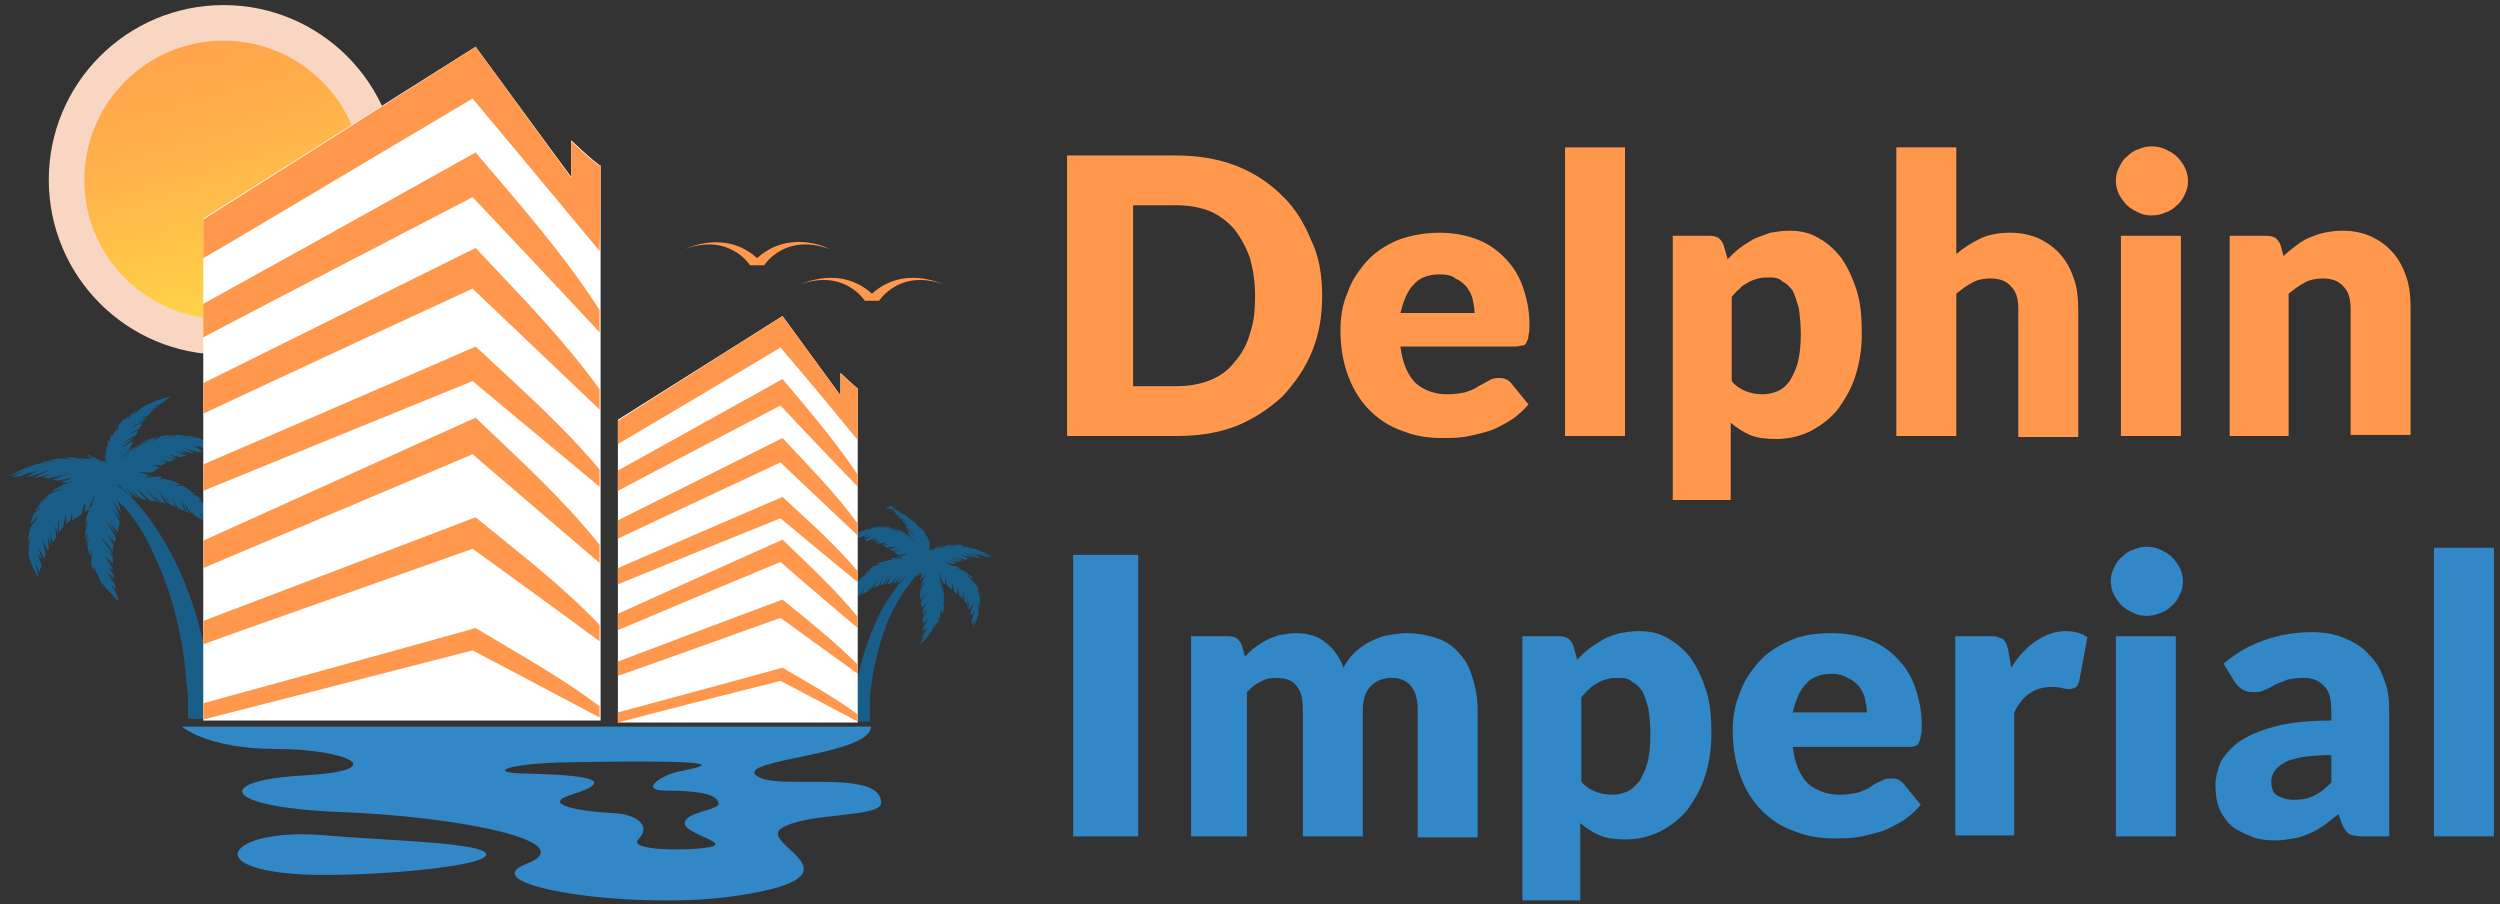 <?xml version="1.0" encoding="UTF-8"?>
<!-- Generator: Adobe Illustrator 19.0.0, SVG Export Plug-In . SVG Version: 6.00 Build 0)  -->
<svg xmlns="http://www.w3.org/2000/svg" xmlns:xlink="http://www.w3.org/1999/xlink" version="1.1" id="Layer_1" x="0px" y="0px" width="246px" height="89px" viewBox="0 0 246 89" style="enable-background:new 0 0 246 89;" xml:space="preserve">
<rect x="0" y="0" width="246" height="89" fill="#333333" stroke="none"/>
<style type="text/css">
	.Drop_x0020_Shadow{fill:none;}
	.Outer_x0020_Glow_x0020_5_x0020_pt{fill:none;}
	.Jive_GS{fill:#A6D0E4;}
	.st0{fill:#FF984C;}
	.st1{fill:#3287C7;}
	.st2{fill:#F9D6C2;}
	.st3{fill:url(#XMLID_3_);}
	.st4{fill:#195E89;}
	.st5{fill:#FFFFFF;}
	.st6{fill-rule:evenodd;clip-rule:evenodd;fill:#FF984C;}
</style>
<g id="XMLID_43_">
	<g id="XMLID_2_">
		<g id="XMLID_132_">
			<path id="XMLID_25_" class="st0" d="M130.1,29.1c0,2-0.3,3.8-1,5.5c-0.7,1.7-1.7,3.1-2.9,4.4c-1.3,1.2-2.8,2.2-4.5,2.9     c-1.8,0.7-3.7,1-5.9,1H105V15.3h10.7c2.1,0,4.1,0.3,5.9,1c1.8,0.7,3.3,1.7,4.5,2.9c1.3,1.2,2.2,2.7,2.9,4.4     C129.8,25.2,130.1,27.1,130.1,29.1z M123.5,29.1c0-1.4-0.2-2.6-0.5-3.7c-0.4-1.1-0.9-2-1.5-2.8c-0.7-0.8-1.5-1.4-2.4-1.8     c-1-0.4-2.1-0.6-3.3-0.6h-4.3V38h4.3c1.2,0,2.3-0.2,3.3-0.6c1-0.4,1.8-1,2.4-1.8c0.7-0.8,1.2-1.7,1.5-2.8     C123.4,31.7,123.5,30.4,123.5,29.1z"></path>
			<path id="XMLID_28_" class="st0" d="M141.6,22.9c1.3,0,2.5,0.2,3.6,0.6c1.1,0.4,2,1,2.8,1.8c0.8,0.8,1.4,1.7,1.8,2.8     c0.4,1.1,0.7,2.4,0.7,3.8c0,0.4,0,0.8-0.1,1.1c0,0.3-0.1,0.5-0.2,0.7c-0.1,0.2-0.2,0.3-0.4,0.3s-0.4,0.1-0.7,0.1h-11.3     c0.2,1.6,0.7,2.8,1.5,3.6c0.8,0.7,1.9,1.1,3.1,1.1c0.7,0,1.3-0.1,1.8-0.2c0.5-0.2,0.9-0.3,1.3-0.6c0.4-0.2,0.7-0.4,1.1-0.6     c0.3-0.2,0.7-0.2,1-0.2c0.5,0,0.8,0.2,1.1,0.5l1.7,2.1c-0.6,0.7-1.3,1.3-2,1.7s-1.4,0.8-2.2,1c-0.7,0.2-1.5,0.4-2.2,0.5     c-0.7,0.1-1.4,0.1-2.1,0.1c-1.4,0-2.7-0.2-3.9-0.7c-1.2-0.4-2.3-1.1-3.2-2c-0.9-0.9-1.6-2-2.1-3.3c-0.5-1.3-0.8-2.8-0.8-4.6     c0-1.3,0.2-2.6,0.7-3.7c0.4-1.2,1.1-2.2,1.9-3.1c0.8-0.9,1.9-1.6,3.1-2.1C138.7,23.2,140.1,22.9,141.6,22.9z M141.7,27     c-1.1,0-2,0.3-2.6,1c-0.6,0.6-1,1.6-1.3,2.8h7.3c0-0.5-0.1-0.9-0.2-1.4c-0.1-0.4-0.3-0.8-0.6-1.2c-0.3-0.3-0.6-0.6-1.1-0.8     C142.9,27.1,142.3,27,141.7,27z"></path>
			<path id="XMLID_31_" class="st0" d="M159.9,14.5v28.4H154V14.5H159.9z"></path>
			<path id="XMLID_33_" class="st0" d="M164.6,49.1V23.2h3.6c0.4,0,0.7,0.1,0.9,0.2c0.2,0.2,0.4,0.4,0.5,0.7l0.4,1.4     c0.4-0.4,0.8-0.8,1.2-1.1c0.4-0.3,0.9-0.6,1.4-0.9c0.5-0.2,1-0.4,1.6-0.6c0.6-0.1,1.2-0.2,1.9-0.2c1,0,2,0.2,2.8,0.7     c0.9,0.5,1.6,1.1,2.3,2c0.6,0.9,1.1,1.9,1.5,3.2c0.4,1.2,0.5,2.7,0.5,4.2c0,1.5-0.2,2.8-0.6,4.1c-0.4,1.3-1,2.3-1.7,3.3     c-0.7,0.9-1.6,1.6-2.7,2.2c-1,0.5-2.2,0.8-3.4,0.8c-1,0-1.9-0.1-2.6-0.4s-1.3-0.7-1.9-1.2v7.6H164.6z M174.2,27.3     c-0.4,0-0.8,0-1.2,0.1c-0.3,0.1-0.7,0.2-1,0.4c-0.3,0.2-0.6,0.3-0.8,0.6c-0.3,0.2-0.5,0.5-0.8,0.8v8.3c0.4,0.5,0.9,0.8,1.4,1     c0.5,0.2,1.1,0.3,1.6,0.3c0.5,0,1-0.1,1.5-0.3c0.5-0.2,0.9-0.6,1.2-1c0.3-0.5,0.6-1.1,0.8-1.8c0.2-0.8,0.3-1.7,0.3-2.8     c0-1-0.1-1.9-0.2-2.6c-0.2-0.7-0.4-1.3-0.6-1.7c-0.3-0.4-0.6-0.7-1-0.9C175.1,27.4,174.7,27.3,174.2,27.3z"></path>
			<path id="XMLID_36_" class="st0" d="M186.6,42.9V14.5h5.9V25c0.7-0.6,1.5-1.1,2.3-1.5c0.8-0.4,1.8-0.6,3-0.6c1.1,0,2,0.2,2.9,0.6     c0.8,0.4,1.5,0.9,2.1,1.6c0.6,0.7,1,1.5,1.3,2.4c0.3,0.9,0.4,1.9,0.4,3v12.5h-5.9V30.4c0-1-0.2-1.7-0.7-2.2     c-0.4-0.5-1.1-0.8-2-0.8c-0.6,0-1.3,0.1-1.8,0.4c-0.6,0.3-1.1,0.7-1.6,1.1v14H186.6z"></path>
			<path id="XMLID_38_" class="st0" d="M215.3,17.8c0,0.5-0.1,0.9-0.3,1.3c-0.2,0.4-0.4,0.8-0.8,1.1c-0.3,0.3-0.7,0.6-1.1,0.7     c-0.4,0.2-0.9,0.3-1.4,0.3c-0.5,0-0.9-0.1-1.3-0.3c-0.4-0.2-0.8-0.4-1.1-0.7c-0.3-0.3-0.6-0.7-0.8-1.1c-0.2-0.4-0.3-0.9-0.3-1.3     c0-0.5,0.1-0.9,0.3-1.3c0.2-0.4,0.4-0.8,0.8-1.1c0.3-0.3,0.7-0.6,1.1-0.7c0.4-0.2,0.9-0.3,1.3-0.3c0.5,0,1,0.1,1.4,0.3     c0.4,0.2,0.8,0.4,1.1,0.7c0.3,0.3,0.6,0.7,0.8,1.1C215.2,16.9,215.3,17.4,215.3,17.8z M214.6,23.2v19.7h-5.9V23.2H214.6z"></path>
			<path id="XMLID_41_" class="st0" d="M219.4,42.9V23.2h3.6c0.4,0,0.7,0.1,0.9,0.2c0.2,0.2,0.4,0.4,0.5,0.7l0.3,1.1     c0.4-0.4,0.8-0.7,1.2-1c0.4-0.3,0.8-0.6,1.3-0.8c0.5-0.2,1-0.4,1.5-0.5c0.5-0.1,1.1-0.2,1.8-0.2c1.1,0,2,0.2,2.9,0.6     c0.8,0.4,1.5,0.9,2.1,1.6c0.6,0.7,1,1.5,1.3,2.4c0.3,0.9,0.4,1.9,0.4,3v12.5h-5.9V30.4c0-1-0.2-1.7-0.7-2.2     c-0.4-0.5-1.1-0.8-2-0.8c-0.6,0-1.3,0.1-1.8,0.4c-0.6,0.3-1.1,0.7-1.6,1.1v14H219.4z"></path>
		</g>
		<g id="XMLID_131_">
			<path id="XMLID_5_" class="st1" d="M112,82.3h-6.4V54.6h6.4V82.3z"></path>
			<path id="XMLID_7_" class="st1" d="M117.2,82.3V62.6h3.6c0.4,0,0.7,0.1,0.9,0.2c0.2,0.2,0.4,0.4,0.5,0.7l0.3,1.1     c0.3-0.3,0.7-0.7,1-0.9c0.4-0.3,0.7-0.5,1.1-0.7c0.4-0.2,0.9-0.4,1.3-0.5c0.5-0.1,1-0.2,1.6-0.2c1.2,0,2.2,0.3,2.9,0.9     c0.8,0.6,1.4,1.4,1.8,2.5c0.3-0.6,0.7-1.1,1.2-1.6c0.5-0.4,1-0.8,1.5-1c0.6-0.3,1.1-0.5,1.7-0.6c0.6-0.1,1.2-0.2,1.8-0.2     c1.1,0,2.1,0.2,3,0.5c0.9,0.3,1.6,0.8,2.2,1.5c0.6,0.6,1,1.4,1.3,2.4c0.3,0.9,0.5,2,0.5,3.2v12.5h-5.9V69.8c0-2-0.9-3.1-2.6-3.1     c-0.8,0-1.5,0.3-2,0.8c-0.5,0.5-0.8,1.3-0.8,2.3v12.5h-5.9V69.8c0-1.1-0.2-1.9-0.7-2.4c-0.4-0.5-1.1-0.7-2-0.7     c-0.5,0-1,0.1-1.5,0.4c-0.5,0.2-0.9,0.6-1.3,1v14.2H117.2z"></path>
			<path id="XMLID_9_" class="st1" d="M149.8,88.5V62.6h3.6c0.4,0,0.7,0.1,0.9,0.2c0.2,0.2,0.4,0.4,0.5,0.7l0.4,1.4     c0.4-0.4,0.8-0.8,1.2-1.1c0.4-0.3,0.9-0.6,1.4-0.9s1-0.4,1.6-0.6c0.6-0.1,1.2-0.2,1.9-0.2c1,0,2,0.2,2.8,0.7     c0.9,0.5,1.6,1.1,2.3,2c0.6,0.9,1.1,1.9,1.5,3.2c0.4,1.2,0.5,2.7,0.5,4.2c0,1.5-0.2,2.8-0.6,4.1s-1,2.3-1.7,3.3     c-0.7,0.9-1.6,1.6-2.7,2.2c-1,0.5-2.2,0.8-3.4,0.8c-1,0-1.9-0.1-2.6-0.4c-0.7-0.3-1.3-0.7-1.9-1.2v7.6H149.8z M159.4,66.7     c-0.4,0-0.8,0-1.2,0.1c-0.3,0.1-0.7,0.2-1,0.4c-0.3,0.2-0.6,0.3-0.8,0.6c-0.3,0.2-0.5,0.5-0.8,0.8v8.3c0.4,0.5,0.9,0.8,1.4,1     c0.5,0.2,1.1,0.3,1.6,0.3c0.5,0,1-0.1,1.5-0.3c0.5-0.2,0.8-0.6,1.2-1c0.3-0.5,0.6-1.1,0.8-1.8c0.2-0.8,0.3-1.7,0.3-2.8     c0-1-0.1-1.9-0.2-2.6c-0.2-0.7-0.4-1.3-0.6-1.7c-0.3-0.4-0.6-0.7-1-0.9C160.3,66.8,159.9,66.7,159.4,66.7z"></path>
			<path id="XMLID_12_" class="st1" d="M180.2,62.3c1.3,0,2.5,0.2,3.6,0.6c1.1,0.4,2,1,2.8,1.8c0.8,0.8,1.4,1.7,1.8,2.8     c0.4,1.1,0.7,2.4,0.7,3.8c0,0.4,0,0.8-0.1,1.1c0,0.3-0.1,0.5-0.2,0.7s-0.2,0.3-0.4,0.3c-0.2,0.1-0.4,0.1-0.7,0.1h-11.3     c0.2,1.6,0.7,2.8,1.5,3.6c0.8,0.7,1.9,1.1,3.1,1.1c0.7,0,1.3-0.1,1.8-0.2c0.5-0.2,0.9-0.3,1.3-0.6s0.7-0.4,1.1-0.6     c0.3-0.2,0.7-0.2,1-0.2c0.5,0,0.8,0.2,1.1,0.5l1.7,2.1c-0.6,0.7-1.3,1.3-2,1.7c-0.7,0.4-1.4,0.8-2.2,1c-0.7,0.2-1.5,0.4-2.2,0.5     c-0.7,0.1-1.4,0.1-2.1,0.1c-1.4,0-2.7-0.2-3.9-0.7c-1.2-0.4-2.3-1.1-3.2-2c-0.9-0.9-1.6-2-2.1-3.3c-0.5-1.3-0.8-2.8-0.8-4.6     c0-1.3,0.2-2.6,0.7-3.7c0.4-1.2,1.1-2.2,1.9-3.1c0.8-0.9,1.9-1.6,3.1-2.1C177.3,62.5,178.7,62.3,180.2,62.3z M180.3,66.3     c-1.1,0-2,0.3-2.6,1c-0.6,0.6-1,1.6-1.3,2.8h7.3c0-0.5-0.1-0.9-0.2-1.4c-0.1-0.4-0.3-0.8-0.6-1.2c-0.3-0.3-0.6-0.6-1.1-0.8     C181.5,66.5,180.9,66.3,180.3,66.3z"></path>
			<path id="XMLID_15_" class="st1" d="M192.4,82.3V62.6h3.5c0.3,0,0.5,0,0.7,0.1c0.2,0.1,0.4,0.1,0.5,0.2c0.1,0.1,0.2,0.2,0.3,0.4     c0.1,0.2,0.1,0.4,0.2,0.6l0.3,1.8c0.7-1.1,1.5-2,2.4-2.6s1.9-1,2.9-1c0.9,0,1.6,0.2,2.2,0.6l-0.8,4.3c-0.1,0.3-0.2,0.5-0.3,0.6     c-0.2,0.1-0.4,0.2-0.6,0.2c-0.2,0-0.5,0-0.8-0.1s-0.7-0.1-1.1-0.1c-1.5,0-2.8,0.8-3.6,2.5v12.1H192.4z"></path>
			<path id="XMLID_17_" class="st1" d="M214.8,57.2c0,0.5-0.1,0.9-0.3,1.3c-0.2,0.4-0.4,0.8-0.8,1.1c-0.3,0.3-0.7,0.6-1.1,0.7     c-0.4,0.2-0.9,0.3-1.4,0.3c-0.5,0-0.9-0.1-1.3-0.3c-0.4-0.2-0.8-0.4-1.1-0.7c-0.3-0.3-0.6-0.7-0.8-1.1c-0.2-0.4-0.3-0.9-0.3-1.3     c0-0.5,0.1-0.9,0.3-1.3c0.2-0.4,0.4-0.8,0.8-1.1c0.3-0.3,0.7-0.6,1.1-0.7c0.4-0.2,0.9-0.3,1.3-0.3c0.5,0,1,0.1,1.4,0.3     c0.4,0.2,0.8,0.4,1.1,0.7c0.3,0.3,0.6,0.7,0.8,1.1C214.7,56.3,214.8,56.7,214.8,57.2z M214.1,62.6v19.7h-5.9V62.6H214.1z"></path>
			<path id="XMLID_20_" class="st1" d="M232.5,82.3c-0.6,0-1-0.1-1.3-0.2c-0.3-0.2-0.5-0.5-0.7-0.9l-0.4-1.1c-0.5,0.4-1,0.8-1.4,1.1     c-0.5,0.3-0.9,0.6-1.4,0.8c-0.5,0.2-1,0.4-1.6,0.5c-0.6,0.1-1.2,0.2-1.8,0.2c-0.9,0-1.7-0.1-2.4-0.4s-1.4-0.6-1.9-1     c-0.5-0.5-0.9-1-1.2-1.7c-0.3-0.7-0.4-1.5-0.4-2.4c0-0.7,0.2-1.4,0.5-2.2c0.4-0.7,1-1.4,1.8-2c0.9-0.6,2-1.1,3.5-1.5     c1.5-0.4,3.3-0.6,5.6-0.6V70c0-1.2-0.2-2-0.7-2.5c-0.5-0.5-1.1-0.8-2-0.8c-0.7,0-1.3,0.1-1.7,0.2c-0.4,0.2-0.8,0.3-1.2,0.5     c-0.3,0.2-0.7,0.4-1,0.5c-0.3,0.2-0.7,0.2-1.2,0.2c-0.4,0-0.7-0.1-1-0.3s-0.5-0.4-0.7-0.7l-1.1-1.8c1.2-1,2.5-1.8,4-2.3     c1.4-0.5,3-0.8,4.7-0.8c1.2,0,2.3,0.2,3.2,0.6c1,0.4,1.8,0.9,2.4,1.6c0.7,0.7,1.2,1.5,1.5,2.5c0.4,0.9,0.5,2,0.5,3.1v12.3H232.5z      M225.7,78.7c0.8,0,1.4-0.1,2-0.4c0.6-0.3,1.1-0.7,1.7-1.3v-2.7c-1.2,0-2.1,0.1-2.9,0.2c-0.8,0.2-1.4,0.3-1.8,0.6     c-0.4,0.2-0.7,0.5-0.9,0.8c-0.2,0.3-0.3,0.6-0.3,1c0,0.7,0.2,1.2,0.6,1.4C224.5,78.5,225,78.7,225.7,78.7z"></path>
			<path id="XMLID_23_" class="st1" d="M245.4,53.9v28.4h-5.9V53.9H245.4z"></path>
		</g>
	</g>
	<g id="XMLID_134_">
		<circle id="XMLID_126_" class="st2" cx="22" cy="17.7" r="17.2"></circle>
		<linearGradient id="XMLID_3_" gradientUnits="userSpaceOnUse" x1="14.828" y1="-7.635" x2="25.826" y2="31.24">
			<stop offset="0" style="stop-color:#FF984C"></stop>
			<stop offset="0.226" style="stop-color:#FF9F4B"></stop>
			<stop offset="0.546" style="stop-color:#FFB14A"></stop>
			<stop offset="0.922" style="stop-color:#FFD047"></stop>
			<stop offset="1" style="stop-color:#FFD746"></stop>
		</linearGradient>
		<circle id="XMLID_133_" class="st3" cx="22" cy="17.7" r="13.7"></circle>
		<g id="XMLID_121_">
			<g id="XMLID_248_">
				<path id="XMLID_264_" class="st4" d="M11.4,47.7c0.3,0.2,0.5,0.3,0.7,0.5c0.2,0.2,0.4,0.3,0.6,0.5c0.4,0.4,0.8,0.8,1.1,1.2      c0.7,0.8,1.3,1.7,1.9,2.6c1.1,1.8,2.1,3.7,2.8,5.7c0.8,2,1.3,4.1,1.8,6.2c0.2,1,0.4,2.1,0.5,3.2c0.1,0.5,0.1,1.1,0.2,1.6      c0,0.5,0.1,1.1,0.1,1.6l-2.6-0.1c0-0.5,0-1,0-1.5c0-0.5,0-1-0.1-1.5c-0.1-1-0.2-2-0.3-3c-0.3-2-0.7-4-1.3-5.9      c-0.6-1.9-1.4-3.8-2.3-5.6c-0.5-0.9-1-1.7-1.6-2.5c-0.3-0.4-0.6-0.8-1-1.1c-0.2-0.2-0.3-0.3-0.5-0.5c-0.1-0.1-0.2-0.2-0.3-0.2      c-0.1-0.1-0.2-0.1-0.3-0.2L11.4,47.7z"></path>
				<path id="XMLID_263_" class="st4" d="M21.7,52.4c-0.5-1.1-1.1-2.1-1.7-2.9c-0.3-0.2-0.5-0.3-0.8-0.4c0.2,0.1,0.4,0.1,0.7,0.2      c-0.2-0.2-0.3-0.4-0.5-0.5c-0.2-0.1-0.4-0.1-0.6-0.2c0.2,0,0.4,0,0.5,0.1c-0.1-0.1-0.2-0.1-0.2-0.2c-0.1,0-0.3-0.1-0.4-0.1      c0.1,0,0.2,0,0.3,0.1c-0.3-0.2-0.5-0.4-0.8-0.6c-0.2,0-0.4,0-0.6,0c0.2,0,0.3,0,0.5,0c-0.1,0-0.1-0.1-0.2-0.1      c-0.2,0-0.5,0-0.7,0c0.2-0.1,0.4-0.1,0.6-0.1c-0.2-0.1-0.4-0.2-0.6-0.3c-0.1,0-0.3,0-0.4,0.1c0.1,0,0.2-0.1,0.3-0.1      c-0.1-0.1-0.3-0.1-0.4-0.2c-0.2,0-0.4,0.1-0.5,0.1c0.1-0.1,0.3-0.1,0.4-0.1c-0.1,0-0.3-0.1-0.4-0.1c-0.3,0-0.5,0.1-0.7,0.1      c0.2-0.1,0.4-0.1,0.5-0.2c-0.2-0.1-0.4-0.1-0.6-0.1c-0.4,0-0.8,0.1-1.2,0.3c0.2-0.2,0.5-0.3,0.8-0.4c-0.1,0-0.2,0-0.3,0      c-0.3,0.1-0.5,0.2-0.7,0.4c0.2-0.1,0.3-0.3,0.5-0.4c0,0-0.1,0-0.1,0c0.1,0,0.1-0.1,0.2-0.1c-0.3-0.1-0.7-0.1-1-0.3      c0.4,0.1,0.9,0.1,1.3,0.1c0.2-0.1,0.5-0.3,0.8-0.5c0,0,0,0,0,0c-0.3-0.1-0.6-0.2-1-0.3c0.4,0.1,0.8,0.1,1.2,0.1      c0.2-0.1,0.3-0.2,0.5-0.3c-0.3-0.1-0.7-0.2-1-0.2c0.5,0,0.9,0.1,1.4,0.1c0.2-0.1,0.4-0.2,0.5-0.2c-0.5-0.1-1-0.3-1.5-0.4      c0.6,0.1,1.2,0.3,1.7,0.3c0,0,0,0,0,0c-0.3-0.1-0.6-0.3-0.9-0.4c0.4,0.1,0.8,0.2,1.2,0.3c0.2-0.1,0.4-0.1,0.5-0.2      c-0.3-0.1-0.7-0.3-1-0.4c0.4,0.1,0.9,0.2,1.3,0.3c0,0,0,0,0,0c-0.3-0.1-0.5-0.2-0.8-0.4c0.4,0.1,0.7,0.2,1.1,0.3      c0.1,0,0.1,0,0.2,0c-0.4-0.2-0.7-0.4-1.1-0.6c0.5,0.2,1,0.4,1.5,0.5c0.1,0,0.3-0.1,0.4-0.1c-0.3-0.2-0.6-0.4-1-0.6      c0.3,0.1,0.7,0.2,1,0.4c-0.2-0.1-0.4-0.2-0.6-0.4c0.4,0.2,0.8,0.3,1.2,0.5c0.2,0,0.5-0.1,0.6-0.1c-0.3-0.2-0.6-0.3-0.9-0.5      c0.5,0.2,1,0.3,1.4,0.4c-0.6-0.4-1.4-0.8-2.1-1c-0.4-0.1-0.8-0.1-1.2,0c0.3-0.1,0.5-0.1,0.8-0.1c-0.1,0-0.3-0.1-0.4-0.1      c-0.3,0-0.6,0.1-1,0.2c0.2-0.1,0.5-0.2,0.7-0.2c-0.3-0.1-0.7-0.1-1-0.1c-0.2,0.1-0.4,0.2-0.6,0.3c0.1-0.1,0.3-0.2,0.4-0.3      c0,0,0,0-0.1,0c-0.4,0.1-0.8,0.3-1.2,0.5c0.3-0.2,0.6-0.3,0.9-0.5c-0.3,0-0.6,0.1-0.9,0.1c-0.4,0.2-0.7,0.4-1,0.6      c0.2-0.2,0.4-0.4,0.7-0.6c0,0,0,0,0,0c-0.5,0.2-0.9,0.5-1.3,0.8c0.2-0.2,0.5-0.4,0.8-0.6c-0.1,0-0.3,0.1-0.4,0.1      c-0.3,0.2-0.6,0.5-0.8,0.7c0.1-0.2,0.3-0.4,0.5-0.6c-0.1,0-0.2,0.1-0.3,0.2c-0.4,0.3-0.8,0.7-1,1.1c0.1-0.3,0.3-0.5,0.5-0.8      c-0.3,0.2-0.6,0.4-0.8,0.6c-0.4,0.3-0.7,0.6-1.1,0.9c0.4-0.4,0.8-0.7,1.2-1.1c0,0,0-0.1,0-0.1c-0.3,0.2-0.5,0.3-0.8,0.5      c0.3-0.2,0.6-0.4,0.8-0.7c0.1-0.2,0.1-0.3,0.2-0.5c-0.4,0.2-0.8,0.5-1.2,0.7c0.4-0.4,0.9-0.7,1.3-1c0,0,0-0.1,0.1-0.1      c-0.5,0.3-1,0.5-1.5,0.8c0.5-0.3,1-0.7,1.6-1c0.1-0.1,0.1-0.3,0.2-0.4c-0.4,0.1-0.7,0.3-1.1,0.4c0.4-0.2,0.8-0.4,1.2-0.6      c0.1-0.2,0.2-0.4,0.4-0.6c-0.4,0.1-0.8,0.3-1.2,0.4c0.4-0.2,0.9-0.4,1.3-0.6c0-0.1,0.1-0.1,0.1-0.2c-0.4,0.2-0.8,0.3-1.2,0.5      c0.4-0.2,0.9-0.4,1.3-0.6c0,0,0.1-0.1,0.1-0.1c-0.2,0-0.4,0.1-0.6,0.1c0.2-0.1,0.4-0.2,0.7-0.2c0.2-0.3,0.4-0.5,0.7-0.7      c-0.4,0.1-0.8,0.2-1.1,0.4c0.4-0.2,0.9-0.4,1.4-0.6c0,0,0.1-0.1,0.1-0.1c-0.3,0.1-0.5,0.1-0.8,0.2c0.3-0.1,0.6-0.2,1-0.4      c0.5-0.4,0.9-0.7,0.9-0.7c-1.2,0.3-2.3,0.7-3.1,1.3c-0.2,0.2-0.4,0.5-0.6,0.7c0.1-0.2,0.2-0.4,0.4-0.6c-0.2,0.1-0.4,0.3-0.6,0.4      c-0.1,0.2-0.2,0.4-0.3,0.5c0-0.1,0.1-0.3,0.2-0.4c-0.1,0.1-0.2,0.1-0.3,0.2c-0.1,0.1-0.1,0.2-0.2,0.3c0-0.1,0.1-0.2,0.1-0.3      c-0.3,0.2-0.5,0.5-0.7,0.7c-0.1,0.2-0.1,0.3-0.1,0.5c0-0.1,0-0.3,0.1-0.4c0,0.1-0.1,0.1-0.1,0.2c0,0.2-0.1,0.4-0.1,0.6      c0-0.1,0-0.3,0-0.5c-0.1,0.2-0.3,0.4-0.4,0.6c0,0.1,0,0.2,0,0.3c0-0.1,0-0.2-0.1-0.3c-0.1,0.1-0.1,0.2-0.2,0.4      c0,0.2,0,0.3,0,0.4c0-0.1-0.1-0.2-0.1-0.3c-0.1,0.1-0.1,0.2-0.1,0.3c0,0.2,0,0.4,0.1,0.6c-0.1-0.1-0.1-0.3-0.1-0.4      c-0.1,0.2-0.1,0.4-0.2,0.6c0,0.4,0.1,0.7,0.2,0.9c-0.1-0.2-0.2-0.4-0.3-0.6c0,0.1,0,0.2,0,0.3c0.1,0.2,0.2,0.4,0.3,0.6      c-0.1-0.1-0.2-0.2-0.3-0.4c0,0.1,0,0.2,0,0.3c-0.2-0.1-0.4-0.2-0.6-0.3c0.2,0.2,0.3,0.3,0.4,0.5c-0.2-0.3-0.5-0.5-0.8-0.7      c-0.1,0-0.2-0.1-0.3-0.1c0.1,0.1,0.3,0.3,0.4,0.4c-0.2-0.2-0.4-0.3-0.6-0.5c-0.1,0-0.2,0-0.4-0.1c0.2,0.1,0.4,0.3,0.6,0.4      C8.4,45.2,8,45.1,7.6,45c0,0,0,0,0,0c0.2,0.1,0.4,0.2,0.6,0.4c-0.3-0.2-0.5-0.3-0.9-0.4c-0.3,0-0.6,0-0.9,0      c0.3,0.1,0.5,0.2,0.7,0.3c-0.3-0.1-0.7-0.2-1.1-0.2c0,0-0.1,0-0.1,0c0.1,0.1,0.3,0.1,0.4,0.2c-0.2-0.1-0.3-0.1-0.5-0.2      c-0.3,0.1-0.7,0.1-1.1,0.2c0.2,0,0.5,0,0.7,0.1c-0.3,0-0.6,0-0.9,0c-0.2,0-0.3,0.1-0.5,0.1c0.3,0,0.5,0,0.8,0      c-0.4,0-0.9,0.1-1.3,0.2c-0.9,0.3-1.8,0.7-2.8,1.2c0.6-0.2,1.2-0.4,1.8-0.6c-0.4,0.2-0.9,0.4-1.3,0.6c0.2,0,0.4,0,0.7,0      c0.5-0.2,1-0.4,1.6-0.6c-0.3,0.1-0.5,0.3-0.8,0.4c0.4-0.2,0.9-0.3,1.3-0.5c-0.4,0.2-0.9,0.5-1.4,0.7c0.1,0,0.3,0,0.4,0      c0.6-0.2,1.3-0.5,1.9-0.7c-0.5,0.3-1,0.5-1.5,0.8c0.1,0,0.1,0,0.2,0c0.5-0.1,0.9-0.3,1.4-0.5c-0.4,0.2-0.7,0.3-1.1,0.5      c0,0,0,0,0,0c0.5-0.2,1.1-0.3,1.6-0.5C5,46.7,4.6,46.8,4.2,47c0.2,0,0.4,0,0.5,0.1c0.5-0.1,1-0.3,1.4-0.5      C5.7,46.8,5.4,47,5,47.1c0,0,0,0,0,0c0.7-0.2,1.4-0.4,2-0.6c-0.6,0.2-1.2,0.5-1.8,0.7c0.2,0,0.3,0.1,0.5,0.1      c0.5-0.1,1-0.2,1.6-0.3c-0.4,0.1-0.8,0.3-1.3,0.4c0.2,0,0.3,0.1,0.5,0.1c0.5-0.1,1-0.2,1.4-0.4c-0.4,0.2-0.8,0.3-1.2,0.4      c0,0,0,0,0,0c0,0,0.1,0,0.1,0c-0.1,0-0.3,0.1-0.4,0.1c0.2,0,0.4,0,0.6,0c-0.3,0-0.6,0-0.8,0.1c-0.4,0.2-0.8,0.4-1.1,0.7      c0.4-0.1,0.7-0.3,1.1-0.3c-0.6,0.2-1.2,0.4-1.7,0.8c-0.1,0.1-0.2,0.2-0.3,0.3c0.3-0.2,0.6-0.3,0.9-0.4c-0.4,0.2-0.8,0.4-1.1,0.6      c-0.1,0.1-0.2,0.3-0.3,0.4c0.3-0.3,0.7-0.5,1-0.7c-0.5,0.3-1,0.7-1.3,1.2c0,0,0,0,0,0c0.3-0.2,0.6-0.4,0.9-0.6      c-0.4,0.3-0.7,0.6-1,0.9c-0.1,0.3-0.3,0.6-0.3,1c0.2-0.3,0.5-0.6,0.8-0.8c-0.3,0.4-0.6,0.8-0.9,1.2c0,0,0,0.1,0,0.1      c0.1-0.1,0.3-0.3,0.4-0.4c-0.2,0.2-0.3,0.4-0.4,0.6c-0.1,0.3-0.1,0.7-0.1,1.1c0.1-0.2,0.2-0.5,0.4-0.7c-0.2,0.3-0.3,0.7-0.4,1      c0,0.1,0,0.3,0,0.4c0.1-0.3,0.1-0.5,0.2-0.8c-0.1,0.4-0.2,0.9-0.2,1.3c0.2,0.8,0.5,1.5,1,2.2c-0.1-0.5-0.2-1-0.4-1.5      c0.2,0.3,0.3,0.7,0.5,1c0-0.2,0.1-0.4,0.2-0.6c-0.1-0.4-0.3-0.8-0.4-1.3c0.1,0.2,0.2,0.4,0.4,0.6c-0.1-0.4-0.2-0.7-0.3-1.1      c0.2,0.4,0.4,0.7,0.5,1.1c0.1-0.1,0.1-0.3,0.2-0.4c-0.1-0.5-0.2-1.1-0.4-1.6c0.2,0.4,0.4,0.8,0.6,1.2c0-0.1,0.1-0.1,0.1-0.2      c0-0.4-0.1-0.8-0.1-1.2c0.1,0.3,0.2,0.6,0.3,0.9c0,0,0,0,0,0c0-0.5,0-0.9-0.1-1.4c0.1,0.4,0.2,0.7,0.3,1.1      c0.1-0.2,0.2-0.3,0.3-0.5c0-0.4,0-0.8-0.1-1.3c0.1,0.3,0.2,0.7,0.3,1c0,0,0,0,0,0c0-0.6,0-1.2,0-1.8c0.1,0.6,0.1,1.1,0.1,1.6      c0.1-0.2,0.3-0.3,0.4-0.5c0.1-0.5,0.2-0.9,0.3-1.4c0,0.4,0,0.8,0,1.1c0.1-0.1,0.3-0.3,0.4-0.4C7,51,7.1,50.6,7.1,50.1      c0,0.4,0,0.7,0,1.1c0,0,0,0,0,0C7.5,51,7.7,50.8,8,50.6c0.1-0.4,0.3-0.9,0.4-1.3c0,0.4,0,0.8-0.1,1.1c0.1-0.1,0.3-0.2,0.4-0.3      c0.2-0.5,0.5-1,0.6-1.6c0,0.3-0.1,0.7-0.2,1c0,0.1-0.1,0.2-0.1,0.2c0,0,0.1-0.1,0.1-0.1c0,0,0,0.1,0,0.1C8.9,49.9,8.9,50,8.8,50      c-0.1,0.1-0.1,0.3-0.2,0.4c0.1-0.1,0.3-0.2,0.4-0.3c-0.2,0.2-0.3,0.3-0.4,0.5c-0.1,0.3-0.2,0.6-0.2,0.9c0.1-0.2,0.2-0.3,0.3-0.5      c-0.1,0.3-0.3,0.6-0.3,0.9c0,0,0,0,0,0c0.1-0.2,0.2-0.4,0.3-0.5c-0.1,0.3-0.2,0.5-0.3,0.8c0,0.3,0,0.6,0,0.9      c0.1-0.3,0.2-0.6,0.3-0.9c-0.1,0.4-0.2,0.9-0.2,1.4c0,0,0,0,0,0c0.1-0.3,0.2-0.5,0.3-0.8c-0.1,0.4-0.2,0.7-0.2,1.1      c0.1,0.3,0.2,0.6,0.3,0.8c0-0.3,0.1-0.6,0.2-0.9c-0.1,0.4-0.1,0.7-0.1,1.1c0-0.2,0.1-0.3,0.1-0.5c0,0.2-0.1,0.5-0.1,0.7      C8.9,55.3,9,55.5,9,55.6c0-0.2,0.1-0.3,0.1-0.5c0,0.2-0.1,0.4-0.1,0.6c0.1,0.2,0.2,0.3,0.3,0.5c0-0.2,0-0.5,0-0.7      c0,0.3,0.1,0.6,0.2,0.9c0.1,0.1,0.2,0.2,0.2,0.4c-0.1-0.3-0.1-0.5-0.2-0.8c0.1,0.4,0.2,0.8,0.4,1.2c0.5,0.7,1.1,1.3,1.8,2      c0,0-0.1-0.3-0.2-0.7c-0.2-0.3-0.4-0.7-0.6-1c0.2,0.2,0.4,0.4,0.5,0.5c0-0.1-0.1-0.3-0.1-0.5c-0.2-0.3-0.5-0.6-0.8-0.9      c0.2,0.2,0.5,0.4,0.7,0.6c-0.2-0.3-0.5-0.6-0.7-0.9c0.2,0.2,0.5,0.4,0.7,0.6c0-0.1,0-0.2,0-0.4c-0.2-0.2-0.4-0.4-0.5-0.6      c0.2,0.1,0.4,0.3,0.5,0.4c0,0,0,0,0,0c-0.2-0.4-0.5-0.7-0.8-1c0.3,0.2,0.5,0.5,0.7,0.7c0,0,0,0,0-0.1c-0.3-0.4-0.5-0.8-0.8-1.2      c0.3,0.3,0.6,0.5,0.8,0.8c0-0.2,0-0.5,0-0.7c-0.2-0.3-0.5-0.6-0.7-0.8c0.2,0.2,0.5,0.4,0.7,0.6c0,0,0,0,0-0.1      c-0.4-0.6-0.8-1.1-1.2-1.6c0.5,0.4,0.9,0.9,1.2,1.4c0-0.2,0-0.4,0.1-0.6c-0.2-0.4-0.4-0.7-0.6-1.1c0.2,0.3,0.5,0.5,0.7,0.8      c0-0.2,0.1-0.4,0.1-0.5c-0.3-0.5-0.6-1.1-1-1.6c0.4,0.4,0.8,0.9,1.1,1.4c0,0,0,0,0,0c-0.2-0.4-0.4-0.9-0.7-1.3      c0.3,0.3,0.5,0.6,0.8,1c0-0.1,0-0.1,0-0.2c0.1-0.3,0.1-0.6,0.2-0.8c-0.2-0.4-0.4-0.9-0.7-1.3c0.3,0.3,0.5,0.6,0.7,0.9      c0,0,0-0.1,0-0.1c-0.2-0.6-0.4-1.1-0.7-1.6c0.3,0.4,0.5,0.7,0.8,1.1c0,0,0,0,0-0.1c-0.2-0.8-0.5-1.5-0.9-2.2      c0.3,0.4,0.6,0.8,0.8,1.2c-0.1-0.4-0.2-0.8-0.4-1.2c0.3,0.2,0.6,0.4,0.9,0.5c-0.3-0.3-0.6-0.6-0.8-0.9c0,0,0.1,0,0.1,0      c0,0,0,0,0,0c0.5,0.4,0.9,0.8,1.4,1.2c0,0,0,0,0.1,0c-0.2-0.3-0.5-0.6-0.7-0.9c0.4,0.4,0.7,0.7,1.1,1c0,0,0.1,0,0.1,0      c-0.3-0.3-0.5-0.6-0.8-0.9c0.4,0.3,0.7,0.7,1.1,1c0.2,0,0.4,0.1,0.5,0.1c-0.4-0.4-0.7-0.9-1.1-1.3c0.5,0.5,1,0.9,1.5,1.4      c0.2,0,0.3,0,0.5,0.1c-0.3-0.5-0.7-0.9-1-1.4c0.4,0.5,0.8,0.9,1.1,1.4c0,0,0.1,0,0.1,0c-0.2-0.3-0.3-0.6-0.5-0.9      c0.2,0.3,0.5,0.6,0.7,0.9c0.2,0,0.4,0.1,0.6,0.1c-0.3-0.4-0.5-0.9-0.8-1.3c0.4,0.5,0.7,0.9,1.1,1.4c0,0,0.1,0,0.1,0      c-0.3-0.5-0.6-1.1-0.9-1.6c0.3,0.6,0.7,1.1,1,1.7c0.2,0,0.3,0.1,0.5,0.2c-0.1-0.4-0.3-0.8-0.4-1.1c0.2,0.4,0.4,0.8,0.6,1.2      c0.2,0.1,0.5,0.2,0.7,0.3c-0.2-0.4-0.3-0.8-0.5-1.3c0.2,0.5,0.5,0.9,0.7,1.4c0.1,0,0.1,0.1,0.2,0.1c-0.2-0.4-0.4-0.8-0.6-1.3      c0.2,0.4,0.5,0.9,0.8,1.3c0.1,0,0.1,0.1,0.2,0.1c-0.1-0.2-0.1-0.4-0.2-0.6c0.1,0.2,0.2,0.4,0.3,0.7c0.3,0.2,0.6,0.3,0.9,0.5      c-0.2-0.4-0.3-0.7-0.5-1.1c0.2,0.4,0.5,0.9,0.8,1.3c0,0,0.1,0,0.1,0.1c-0.1-0.3-0.2-0.5-0.3-0.8c0.2,0.3,0.3,0.6,0.5,0.9      C21.4,52.1,21.7,52.4,21.7,52.4z"></path>
			</g>
			<g id="XMLID_265_">
				<path id="XMLID_267_" class="st4" d="M90.5,55.6c-0.2,0.1-0.3,0.2-0.5,0.3c-0.1,0.1-0.3,0.2-0.4,0.4c-0.3,0.2-0.5,0.5-0.8,0.8      c-0.5,0.5-0.9,1.1-1.3,1.7c-0.8,1.2-1.4,2.5-1.9,3.8c-0.5,1.3-0.9,2.7-1.2,4.1c-0.1,0.7-0.2,1.4-0.3,2.1c0,0.4-0.1,0.7-0.1,1.1      c0,0.4-0.1,0.7-0.1,1.1l1.7,0c0-0.3,0-0.7,0-1c0-0.3,0-0.7,0-1c0-0.7,0.1-1.3,0.2-2c0.2-1.3,0.5-2.7,0.9-4      c0.4-1.3,0.9-2.6,1.6-3.7c0.3-0.6,0.7-1.2,1.1-1.7c0.2-0.3,0.4-0.5,0.6-0.8c0.1-0.1,0.2-0.2,0.4-0.3c0.1-0.1,0.1-0.1,0.2-0.2      c0.1,0,0.1-0.1,0.2-0.1L90.5,55.6z"></path>
				<path id="XMLID_266_" class="st4" d="M83.6,58.7c0.3-0.8,0.7-1.4,1.2-1.9c0.2-0.1,0.4-0.2,0.5-0.3c-0.1,0-0.3,0.1-0.4,0.2      c0.1-0.1,0.2-0.2,0.3-0.3c0.1,0,0.3-0.1,0.4-0.1c-0.1,0-0.2,0-0.4,0c0.1-0.1,0.1-0.1,0.2-0.1c0.1,0,0.2-0.1,0.3-0.1      c-0.1,0-0.1,0-0.2,0c0.2-0.2,0.3-0.3,0.5-0.4c0.1,0,0.3,0,0.4,0c-0.1,0-0.2,0-0.3,0c0,0,0.1-0.1,0.1-0.1c0.2,0,0.3,0,0.5,0      c-0.1,0-0.3-0.1-0.4-0.1c0.1-0.1,0.3-0.2,0.4-0.2c0.1,0,0.2,0,0.3,0.1c-0.1,0-0.1-0.1-0.2-0.1c0.1,0,0.2-0.1,0.3-0.1      c0.1,0,0.2,0,0.4,0.1c-0.1,0-0.2-0.1-0.3-0.1c0.1,0,0.2-0.1,0.3-0.1c0.2,0,0.3,0,0.5,0.1C87.7,55,87.6,55,87.5,55      c0.1,0,0.3-0.1,0.4-0.1c0.3,0,0.6,0.1,0.8,0.2c-0.2-0.1-0.3-0.2-0.5-0.3c0.1,0,0.1,0,0.2,0c0.2,0.1,0.3,0.1,0.5,0.2      c-0.1-0.1-0.2-0.2-0.3-0.2c0,0,0.1,0,0.1,0c0,0-0.1,0-0.1-0.1c0.2,0,0.5-0.1,0.7-0.2c-0.3,0-0.6,0.1-0.9,0.1      c-0.2-0.1-0.3-0.2-0.5-0.3c0,0,0,0,0,0c0.2-0.1,0.4-0.1,0.7-0.2c-0.3,0-0.6,0.1-0.8,0.1c-0.1-0.1-0.2-0.1-0.3-0.2      c0.2,0,0.5-0.1,0.7-0.2c-0.3,0-0.6,0-0.9,0.1c-0.1-0.1-0.2-0.1-0.4-0.2c0.3-0.1,0.7-0.2,1-0.3c-0.4,0.1-0.8,0.2-1.1,0.2      c0,0,0,0,0,0c0.2-0.1,0.4-0.2,0.6-0.3c-0.3,0.1-0.5,0.1-0.8,0.2c-0.1,0-0.2-0.1-0.4-0.1c0.2-0.1,0.4-0.2,0.7-0.3      c-0.3,0.1-0.6,0.2-0.9,0.2c0,0,0,0,0,0c0.2-0.1,0.4-0.2,0.5-0.3c-0.2,0.1-0.5,0.1-0.7,0.2c0,0-0.1,0-0.1,0      c0.2-0.1,0.5-0.3,0.7-0.4c-0.3,0.1-0.7,0.3-1,0.4c-0.1,0-0.2,0-0.3-0.1c0.2-0.1,0.4-0.2,0.6-0.4c-0.2,0.1-0.5,0.2-0.7,0.2      c0.1-0.1,0.3-0.2,0.4-0.3c-0.3,0.1-0.5,0.2-0.8,0.3c-0.2,0-0.3,0-0.4-0.1c0.2-0.1,0.4-0.2,0.6-0.3c-0.3,0.1-0.6,0.2-1,0.3      c0.4-0.3,0.9-0.5,1.4-0.7c0.3,0,0.5,0,0.8,0c-0.2,0-0.3-0.1-0.5-0.1c0.1,0,0.2,0,0.3-0.1c0.2,0,0.4,0.1,0.6,0.1      c-0.2-0.1-0.3-0.1-0.5-0.1c0.2,0,0.5-0.1,0.7-0.1c0.1,0.1,0.3,0.1,0.4,0.2c-0.1-0.1-0.2-0.1-0.3-0.2c0,0,0,0,0,0      c0.3,0.1,0.6,0.2,0.8,0.3c-0.2-0.1-0.4-0.2-0.6-0.3c0.2,0,0.4,0,0.6,0.1c0.2,0.1,0.5,0.3,0.7,0.4c-0.1-0.1-0.3-0.3-0.5-0.4      c0,0,0,0,0,0c0.3,0.1,0.6,0.3,0.9,0.5c-0.2-0.2-0.3-0.3-0.5-0.4c0.1,0,0.2,0.1,0.3,0.1c0.2,0.1,0.4,0.3,0.5,0.5      c-0.1-0.1-0.2-0.3-0.3-0.4c0.1,0,0.1,0.1,0.2,0.1c0.3,0.2,0.5,0.4,0.7,0.7c-0.1-0.2-0.2-0.3-0.4-0.5c0.2,0.1,0.4,0.3,0.5,0.4      c0.2,0.2,0.5,0.4,0.7,0.6c-0.3-0.3-0.5-0.5-0.8-0.7c0,0,0,0,0-0.1c0.2,0.1,0.3,0.2,0.5,0.3c-0.2-0.1-0.4-0.3-0.6-0.4      c0-0.1-0.1-0.2-0.1-0.3c0.3,0.2,0.5,0.3,0.8,0.5c-0.3-0.2-0.6-0.5-0.9-0.7c0,0,0,0,0-0.1c0.3,0.2,0.7,0.4,1,0.6      c-0.3-0.2-0.7-0.5-1-0.7c0-0.1-0.1-0.2-0.1-0.3c0.2,0.1,0.5,0.2,0.7,0.3c-0.3-0.1-0.5-0.3-0.8-0.4c-0.1-0.1-0.2-0.3-0.3-0.4      c0.3,0.1,0.5,0.2,0.8,0.3c-0.3-0.1-0.6-0.3-0.9-0.4c0,0-0.1-0.1-0.1-0.1c0.3,0.1,0.6,0.2,0.8,0.4c-0.3-0.1-0.6-0.3-0.9-0.4      c0,0-0.1-0.1-0.1-0.1c0.1,0,0.3,0.1,0.4,0.1c-0.1-0.1-0.3-0.1-0.4-0.2c-0.1-0.2-0.3-0.3-0.4-0.5c0.3,0.1,0.5,0.2,0.8,0.2      c-0.3-0.1-0.6-0.3-0.9-0.4c0,0,0,0-0.1-0.1c0.2,0,0.4,0.1,0.5,0.1c-0.2-0.1-0.4-0.2-0.6-0.2C87.2,50,87,49.9,87,49.9      c0.8,0.2,1.5,0.5,2.1,0.8c0.1,0.1,0.3,0.3,0.4,0.5c-0.1-0.1-0.2-0.3-0.3-0.4c0.1,0.1,0.3,0.2,0.4,0.3c0.1,0.1,0.1,0.2,0.2,0.4      c0-0.1-0.1-0.2-0.1-0.3c0.1,0,0.1,0.1,0.2,0.1c0,0.1,0.1,0.1,0.1,0.2c0-0.1-0.1-0.1-0.1-0.2c0.2,0.2,0.3,0.3,0.5,0.5      c0,0.1,0.1,0.2,0.1,0.3c0-0.1,0-0.2,0-0.3c0,0,0.1,0.1,0.1,0.1c0,0.1,0.1,0.3,0.1,0.4c0-0.1,0-0.2,0-0.3      c0.1,0.1,0.2,0.3,0.3,0.4c0,0.1,0,0.1,0,0.2c0-0.1,0-0.1,0-0.2c0,0.1,0.1,0.2,0.1,0.2c0,0.1,0,0.2,0,0.3c0-0.1,0-0.1,0.1-0.2      c0,0.1,0.1,0.2,0.1,0.2c0,0.1,0,0.3,0,0.4c0-0.1,0.1-0.2,0.1-0.3c0,0.1,0.1,0.3,0.1,0.4c0,0.2-0.1,0.5-0.2,0.6      c0.1-0.1,0.2-0.2,0.2-0.4c0,0.1,0,0.1,0,0.2c0,0.1-0.1,0.3-0.2,0.4c0.1-0.1,0.1-0.1,0.2-0.2c0,0.1,0,0.1,0,0.2      c0.1-0.1,0.3-0.2,0.4-0.2c-0.1,0.1-0.2,0.2-0.2,0.3c0.1-0.2,0.3-0.3,0.5-0.5c0.1,0,0.1,0,0.2-0.1c-0.1,0.1-0.2,0.2-0.2,0.3      c0.1-0.1,0.3-0.2,0.4-0.3c0.1,0,0.2,0,0.2,0c-0.2,0.1-0.3,0.2-0.4,0.3c0.2-0.1,0.5-0.2,0.7-0.3c0,0,0,0,0,0      c-0.1,0.1-0.3,0.2-0.4,0.2c0.2-0.1,0.4-0.2,0.6-0.3c0.2,0,0.4,0,0.6,0c-0.2,0-0.3,0.1-0.5,0.2c0.2-0.1,0.5-0.1,0.7-0.2      c0,0,0,0,0.1,0c-0.1,0-0.2,0.1-0.2,0.1c0.1,0,0.2-0.1,0.3-0.1c0.2,0,0.5,0.1,0.7,0.1c-0.2,0-0.3,0-0.4,0.1c0.2,0,0.4,0,0.6,0      c0.1,0,0.2,0.1,0.3,0.1c-0.2,0-0.4,0-0.5,0c0.3,0,0.6,0.1,0.9,0.1c0.6,0.2,1.2,0.5,1.9,0.8c-0.4-0.1-0.8-0.3-1.2-0.4      c0.3,0.1,0.6,0.3,0.9,0.4c-0.1,0-0.3,0-0.5,0c-0.3-0.1-0.7-0.3-1-0.4c0.2,0.1,0.4,0.2,0.5,0.3c-0.3-0.1-0.6-0.2-0.9-0.3      c0.3,0.2,0.6,0.3,0.9,0.5c-0.1,0-0.2,0-0.3,0c-0.4-0.2-0.8-0.3-1.3-0.5c0.3,0.2,0.7,0.3,1,0.5c0,0-0.1,0-0.1,0      c-0.3-0.1-0.6-0.2-0.9-0.3c0.2,0.1,0.5,0.2,0.7,0.3c0,0,0,0,0,0c-0.4-0.1-0.7-0.2-1.1-0.3c0.3,0.1,0.6,0.3,0.9,0.4      c-0.1,0-0.2,0-0.4,0.1c-0.3-0.1-0.6-0.2-1-0.3c0.3,0.1,0.5,0.2,0.8,0.4c0,0,0,0,0,0c-0.5-0.1-0.9-0.3-1.4-0.4      c0.4,0.2,0.8,0.3,1.2,0.4c-0.1,0-0.2,0-0.3,0.1c-0.3-0.1-0.7-0.1-1-0.2c0.3,0.1,0.6,0.2,0.8,0.3c-0.1,0-0.2,0.1-0.3,0.1      c-0.3-0.1-0.6-0.1-1-0.2c0.3,0.1,0.5,0.2,0.8,0.3c0,0,0,0,0,0c0,0-0.1,0-0.1,0c0.1,0,0.2,0.1,0.3,0.1c-0.1,0-0.3,0-0.4,0      c0.2,0,0.4,0,0.6,0c0.3,0.1,0.5,0.3,0.8,0.4c-0.2-0.1-0.5-0.2-0.7-0.2c0.4,0.1,0.8,0.3,1.1,0.5c0.1,0.1,0.1,0.1,0.2,0.2      c-0.2-0.1-0.4-0.2-0.6-0.3c0.3,0.1,0.5,0.3,0.8,0.4c0.1,0.1,0.1,0.2,0.2,0.3c-0.2-0.2-0.4-0.3-0.7-0.4c0.3,0.2,0.6,0.5,0.9,0.8      c0,0,0,0,0,0c-0.2-0.2-0.4-0.3-0.6-0.4c0.3,0.2,0.5,0.4,0.7,0.6c0.1,0.2,0.2,0.4,0.2,0.7c-0.2-0.2-0.3-0.4-0.5-0.6      c0.2,0.2,0.4,0.5,0.6,0.8c0,0,0,0,0,0.1c-0.1-0.1-0.2-0.2-0.3-0.3c0.1,0.1,0.2,0.2,0.3,0.4c0,0.2,0.1,0.5,0.1,0.7      c-0.1-0.2-0.2-0.3-0.3-0.5c0.1,0.2,0.2,0.4,0.2,0.7c0,0.1,0,0.2,0,0.3c0-0.2-0.1-0.4-0.2-0.5c0.1,0.3,0.1,0.6,0.1,0.9      c-0.1,0.5-0.3,1-0.6,1.5c0.1-0.3,0.2-0.7,0.3-1c-0.1,0.2-0.2,0.4-0.3,0.7c0-0.1-0.1-0.3-0.1-0.4c0.1-0.3,0.2-0.6,0.3-0.9      c-0.1,0.1-0.2,0.3-0.2,0.4c0.1-0.2,0.1-0.5,0.2-0.7c-0.1,0.2-0.2,0.5-0.3,0.7c0-0.1-0.1-0.2-0.1-0.3c0.1-0.3,0.2-0.7,0.3-1.1      c-0.1,0.3-0.3,0.6-0.4,0.8c0,0,0-0.1-0.1-0.1c0-0.3,0.1-0.5,0.1-0.8c-0.1,0.2-0.1,0.4-0.2,0.6c0,0,0,0,0,0c0-0.3,0-0.6,0.1-1      c-0.1,0.2-0.1,0.5-0.2,0.7c-0.1-0.1-0.1-0.2-0.2-0.3c0-0.3,0-0.6,0.1-0.8c-0.1,0.2-0.1,0.5-0.2,0.7c0,0,0,0,0,0      c0-0.4,0-0.8,0-1.2c0,0.4-0.1,0.7-0.1,1.1c-0.1-0.1-0.2-0.2-0.3-0.3c-0.1-0.3-0.1-0.6-0.2-0.9c0,0.3,0,0.5,0,0.8      c-0.1-0.1-0.2-0.2-0.3-0.3c-0.1-0.3-0.1-0.6-0.2-0.9c0,0.2,0,0.5,0,0.7c0,0,0,0,0,0c-0.2-0.1-0.4-0.3-0.5-0.4      c-0.1-0.3-0.2-0.6-0.2-0.9c0,0.3,0,0.5,0,0.8c-0.1-0.1-0.2-0.1-0.2-0.2c-0.2-0.3-0.3-0.7-0.4-1c0,0.2,0.1,0.4,0.1,0.7      c0,0.1,0.1,0.1,0.1,0.2c0,0,0,0-0.1-0.1c0,0,0,0,0,0.1c0,0,0.1,0.1,0.1,0.1c0,0.1,0.1,0.2,0.1,0.3c-0.1-0.1-0.2-0.1-0.3-0.2      c0.1,0.1,0.2,0.2,0.3,0.3c0.1,0.2,0.1,0.4,0.2,0.6c-0.1-0.1-0.1-0.2-0.2-0.3c0.1,0.2,0.2,0.4,0.2,0.6c0,0,0,0,0,0      c-0.1-0.1-0.1-0.2-0.2-0.4c0.1,0.2,0.2,0.4,0.2,0.5c0,0.2,0,0.4,0,0.6c-0.1-0.2-0.1-0.4-0.2-0.6c0.1,0.3,0.2,0.6,0.2,0.9      c0,0,0,0,0,0c-0.1-0.2-0.1-0.4-0.2-0.5c0.1,0.2,0.1,0.5,0.2,0.7c0,0.2-0.1,0.4-0.2,0.6c0-0.2-0.1-0.4-0.1-0.6c0,0.2,0,0.5,0,0.7      c0-0.1,0-0.2-0.1-0.3c0,0.2,0,0.3,0,0.5c0,0.1-0.1,0.2-0.1,0.3c0-0.1-0.1-0.2-0.1-0.3c0,0.1,0,0.3,0.1,0.4      c-0.1,0.1-0.1,0.2-0.2,0.3c0-0.2,0-0.3,0-0.5c0,0.2,0,0.4-0.1,0.6c-0.1,0.1-0.1,0.2-0.2,0.3c0-0.2,0.1-0.3,0.1-0.5      c-0.1,0.3-0.2,0.5-0.3,0.8c-0.3,0.4-0.7,0.9-1.2,1.4c0,0,0.1-0.2,0.2-0.5c0.1-0.2,0.3-0.4,0.4-0.6c-0.1,0.1-0.2,0.2-0.4,0.4      c0-0.1,0-0.2,0.1-0.3c0.2-0.2,0.3-0.4,0.5-0.6c-0.2,0.1-0.3,0.2-0.5,0.4c0.2-0.2,0.3-0.4,0.5-0.6c-0.2,0.1-0.3,0.3-0.5,0.4      c0-0.1,0-0.2,0-0.2c0.1-0.1,0.2-0.3,0.4-0.4c-0.1,0.1-0.2,0.2-0.4,0.3c0,0,0,0,0,0c0.2-0.2,0.3-0.5,0.5-0.7      c-0.2,0.2-0.3,0.3-0.5,0.5c0,0,0,0,0,0c0.2-0.3,0.4-0.5,0.6-0.8c-0.2,0.2-0.4,0.4-0.6,0.5c0-0.1,0-0.3,0-0.5      c0.1-0.2,0.3-0.4,0.5-0.6c-0.2,0.1-0.3,0.3-0.5,0.4c0,0,0,0,0,0c0.2-0.4,0.5-0.8,0.8-1.1c-0.3,0.3-0.6,0.6-0.8,0.9      c0-0.1,0-0.2,0-0.4c0.1-0.2,0.3-0.5,0.4-0.7c-0.2,0.2-0.3,0.3-0.5,0.5c0-0.1,0-0.2-0.1-0.4c0.2-0.4,0.4-0.7,0.7-1      c-0.3,0.3-0.5,0.6-0.7,0.9c0,0,0,0,0,0c0.1-0.3,0.3-0.6,0.5-0.9c-0.2,0.2-0.4,0.4-0.5,0.7c0,0,0-0.1,0-0.1      c0-0.2-0.1-0.4-0.1-0.5c0.1-0.3,0.3-0.6,0.5-0.8c-0.2,0.2-0.3,0.4-0.5,0.6c0,0,0,0,0,0c0.1-0.4,0.3-0.7,0.5-1.1      c-0.2,0.2-0.4,0.5-0.5,0.7c0,0,0,0,0,0c0.2-0.5,0.4-1,0.6-1.5c-0.2,0.3-0.4,0.5-0.6,0.8c0.1-0.3,0.2-0.6,0.3-0.8      c-0.2,0.1-0.4,0.3-0.6,0.4c0.2-0.2,0.4-0.4,0.6-0.6c0,0-0.1,0-0.1,0c0,0,0,0,0,0c-0.3,0.3-0.6,0.5-1,0.8c0,0,0,0,0,0      c0.2-0.2,0.3-0.4,0.5-0.6c-0.2,0.2-0.5,0.5-0.7,0.7c0,0-0.1,0-0.1,0c0.2-0.2,0.3-0.4,0.5-0.6c-0.2,0.2-0.5,0.4-0.7,0.7      c-0.1,0-0.2,0-0.4,0.1c0.2-0.3,0.5-0.6,0.7-0.9c-0.3,0.3-0.7,0.6-1,0.9c-0.1,0-0.2,0-0.3,0.1c0.2-0.3,0.4-0.6,0.6-0.9      c-0.2,0.3-0.5,0.6-0.8,0.9c0,0-0.1,0-0.1,0c0.1-0.2,0.2-0.4,0.3-0.6c-0.2,0.2-0.3,0.4-0.5,0.6c-0.1,0-0.3,0.1-0.4,0.1      c0.2-0.3,0.3-0.6,0.5-0.9c-0.2,0.3-0.5,0.6-0.7,0.9c0,0-0.1,0-0.1,0c0.2-0.4,0.4-0.7,0.6-1.1c-0.2,0.4-0.5,0.7-0.7,1.1      c-0.1,0-0.2,0.1-0.3,0.1c0.1-0.3,0.2-0.5,0.3-0.8c-0.1,0.3-0.3,0.5-0.4,0.8c-0.2,0.1-0.3,0.1-0.5,0.2c0.1-0.3,0.2-0.6,0.3-0.8      c-0.2,0.3-0.3,0.6-0.5,0.9c0,0-0.1,0-0.1,0.1c0.1-0.3,0.3-0.6,0.4-0.8c-0.2,0.3-0.3,0.6-0.5,0.9c0,0-0.1,0-0.1,0.1      c0-0.1,0.1-0.3,0.1-0.4c-0.1,0.1-0.1,0.3-0.2,0.4c-0.2,0.1-0.4,0.2-0.6,0.3c0.1-0.3,0.2-0.5,0.3-0.8c-0.2,0.3-0.3,0.6-0.5,0.9      c0,0-0.1,0-0.1,0c0.1-0.2,0.1-0.4,0.2-0.5c-0.1,0.2-0.2,0.4-0.3,0.6C83.8,58.5,83.6,58.7,83.6,58.7z"></path>
			</g>
			<g id="XMLID_249_">
				<path id="XMLID_279_" class="st5" d="M59.1,16.3v54.6H20V21.5C37.9,10.2,46.8,4.6,46.8,4.6c6.3,8.6,9.4,12.8,9.4,12.8      c0-2.4,0-3.6,0-3.6C58,15.5,59,16.3,59.1,16.3z"></path>
				<path id="XMLID_280_" class="st5" d="M84.4,38.2v32.9H60.8V41.3C71.6,34.5,77,31.1,77,31.1c3.8,5.2,5.7,7.8,5.7,7.8      c0-1.4,0-2.2,0-2.2C83.8,37.7,84.3,38.2,84.4,38.2z"></path>
				<g id="XMLID_250_">
					<path id="XMLID_261_" class="st6" d="M59,30.5c-3.7-5.7-7.7-10.2-12.2-15.5c0,0-8.9,5-26.8,14.9c0,1.3,0,2.4,0,3.3       c2.4-1.3,11.3-5.9,26.5-13.8c0,0,4.2,4.4,12.5,13.3C59,32.7,59,32,59,30.5L59,30.5z"></path>
					<path id="XMLID_260_" class="st6" d="M59,38.3c-3.7-5.1-7.7-9.1-12.2-13.9c0,0-8.9,4.4-26.8,13.3c0,1.1,0,2.1,0,3       c2.4-1.1,11.3-5.3,26.5-12.3c0,0,4.2,4,12.5,11.9C59,40.3,59,39.6,59,38.3z"></path>
					<path id="XMLID_259_" class="st6" d="M59,46.2c-3.7-4.4-7.7-7.9-12.2-12.1c0,0-8.9,3.9-26.8,11.6c0,1,0,1.9,0,2.6       c2.4-1,11.3-4.6,26.5-10.8c0,0,4.2,3.5,12.5,10.4C59,47.9,59,47.3,59,46.2z"></path>
					<path id="XMLID_258_" class="st6" d="M59,53.6c-3.7-4.6-7.7-8.2-12.2-12.5c0,0-8.9,4-26.8,12.1c0,1,0,1.9,0,2.7       c2.4-1,11.3-4.8,26.5-11.2c0,0,4.2,3.6,12.5,10.7C59,55.4,59,54.8,59,53.6z"></path>
					<path id="XMLID_257_" class="st6" d="M59,61.5c-3.7-3.9-7.7-6.9-12.2-10.6c0,0-8.9,3.4-26.8,10.2c0,0.9,0,1.6,0,2.3       c2.4-0.9,11.3-4,26.5-9.4c0,0,4.2,3,12.5,9.1C59,63,59,62.5,59,61.5z"></path>
					<path id="XMLID_256_" class="st6" d="M59,69.5c-3.7-2.8-7.7-5-12.2-7.7c0,0-8.9,2.5-26.8,7.4c0,0.6,0,1.2,0,1.6       c2.4-0.6,11.3-2.9,26.5-6.8c0,0,4.2,2.2,12.5,6.6C59,70.6,59,70.2,59,69.5z"></path>
					<path id="XMLID_269_" class="st6" d="M84.4,38.2c0,3.4,0,5.1,0,5.1c-5-6.1-7.6-9.1-7.6-9.1c-9.2,5.5-14.5,8.6-16,9.5v-2.3       C71.6,34.5,77,31.1,77,31.1c3.8,5.2,5.7,7.8,5.7,7.8c0-1.4,0-2.2,0-2.2C83.8,37.7,84.3,38.2,84.4,38.2z"></path>
					<path id="XMLID_254_" class="st6" d="M84.4,46.7c-2.3-3.4-4.7-6.2-7.4-9.4c0,0-5.4,3-16.2,9c0,0.8,0,1.4,0,2       c1.5-0.8,6.8-3.6,16-8.4c0,0,2.5,2.7,7.6,8C84.4,48.1,84.4,47.6,84.4,46.7z"></path>
					<path id="XMLID_253_" class="st6" d="M84.4,51.5c-2.3-3.1-4.7-5.5-7.4-8.4c0,0-5.4,2.7-16.2,8.1c0,0.7,0,1.3,0,1.8       c1.5-0.7,6.8-3.2,16-7.5c0,0,2.5,2.4,7.6,7.2C84.4,52.6,84.4,52.2,84.4,51.5z"></path>
					<path id="XMLID_252_" class="st6" d="M84.4,56.2c-2.3-2.7-4.7-4.8-7.4-7.3c0,0-5.4,2.3-16.2,7c0,0.6,0,1.1,0,1.6       c1.5-0.6,6.8-2.8,16-6.5c0,0,2.5,2.1,7.6,6.3C84.4,57.2,84.4,56.9,84.4,56.2z"></path>
					<path id="XMLID_251_" class="st6" d="M84.4,60.7c-2.3-2.8-4.7-5-7.4-7.6c0,0-5.4,2.4-16.2,7.3c0,0.6,0,1.2,0,1.6       c1.5-0.6,6.8-2.9,16-6.7c0,0,2.5,2.2,7.6,6.5C84.4,61.8,84.4,61.4,84.4,60.7z"></path>
					<path id="XMLID_255_" class="st6" d="M84.4,65.4c-2.3-2.3-4.7-4.2-7.4-6.4c0,0-5.4,2-16.2,6.1c0,0.5,0,1,0,1.4       c1.5-0.5,6.8-2.4,16-5.7c0,0,2.5,1.8,7.6,5.5C84.4,66.3,84.4,66,84.4,65.4z"></path>
					<path id="XMLID_262_" class="st6" d="M84.4,70.3c-2.3-1.7-4.7-3-7.4-4.6c0,0-5.4,1.5-16.2,4.4c0,0.4,0,0.7,0,1       c1.5-0.4,6.8-1.8,16-4.1c0,0,2.5,1.3,7.6,4C84.4,71,84.4,70.7,84.4,70.3z"></path>
					<path id="XMLID_270_" class="st6" d="M59.1,16.3c0,5.6-0.1,8.4-0.1,8.4C50.7,14.7,46.5,9.7,46.5,9.7c-15.2,9-24,14.3-26.5,15.7       v-3.8c17.9-11.3,26.8-17,26.8-17c6.3,8.6,9.4,12.9,9.4,12.9c0-2.4,0-3.6,0-3.6C58,15.6,59,16.4,59.1,16.3z"></path>
				</g>
			</g>
			<path id="XMLID_268_" class="st0" d="M81.6,24.5c-4.4-1.6-6.4,1.6-6.4,1.6h-1.4c0,0-2-3.2-6.4-1.6c0.3-0.1,4-1.9,7.1,0.9     C77.6,22.6,81.3,24.3,81.6,24.5z"></path>
			<path id="XMLID_271_" class="st0" d="M92.9,28c-4.4-1.6-6.4,1.6-6.4,1.6h-1.4c0,0-2-3.2-6.4-1.6c0.3-0.1,4-1.9,7.1,0.9     C88.9,26.1,92.6,27.9,92.9,28z"></path>
			<g id="XMLID_272_">
				<path id="XMLID_273_" class="st1" d="M76.9,81.5c2.5-1.6,9.8-1,9.8-2.5c0-3.5-10.5-1.1-12.3-2.7c-1.8-1.6,11.3-2,11.3-4.8H17.9      c0,0,2.5,2.2,9.3,2.2c6.8,0,11.6,2.1,2.7,2.6c-8.9,0.5-8.2,3.1,3.4,3.6c11.6,0.4,24.2,2.9,18.5,5.1c-5.7,2.2,11.1,4.7,21,3.1      C85.6,86.1,74.5,83.1,76.9,81.5z M67.4,80.9c-0.3,1,3.6,1.8,2.9,2.3c-0.6,0.5-8.7,0.7-7.5-0.6c1.3-1.3,0-2.5-2.6-2.6      c-2.6-0.1-7.2-0.8-4-1.8c6.2-1.9-1.9-2-5-2.1c-3.1-0.1-1.4-1,5-1.1c17.9-0.3,12.4,0.5,10.7,0.9c-1.7,0.3-4.2,1.9-1.3,1.9      c2.9,0,5.1,0.3,5.1,1.3C70.7,79.7,67.6,79.9,67.4,80.9z"></path>
				<path id="XMLID_276_" class="st1" d="M29.1,86c4.8,0.4,17.9-0.5,18.7-1.8c0.8-1.3-10.3-1.5-15.8-2C23.2,81.4,19.4,85.3,29.1,86z      "></path>
			</g>
		</g>
	</g>
</g>
</svg>
